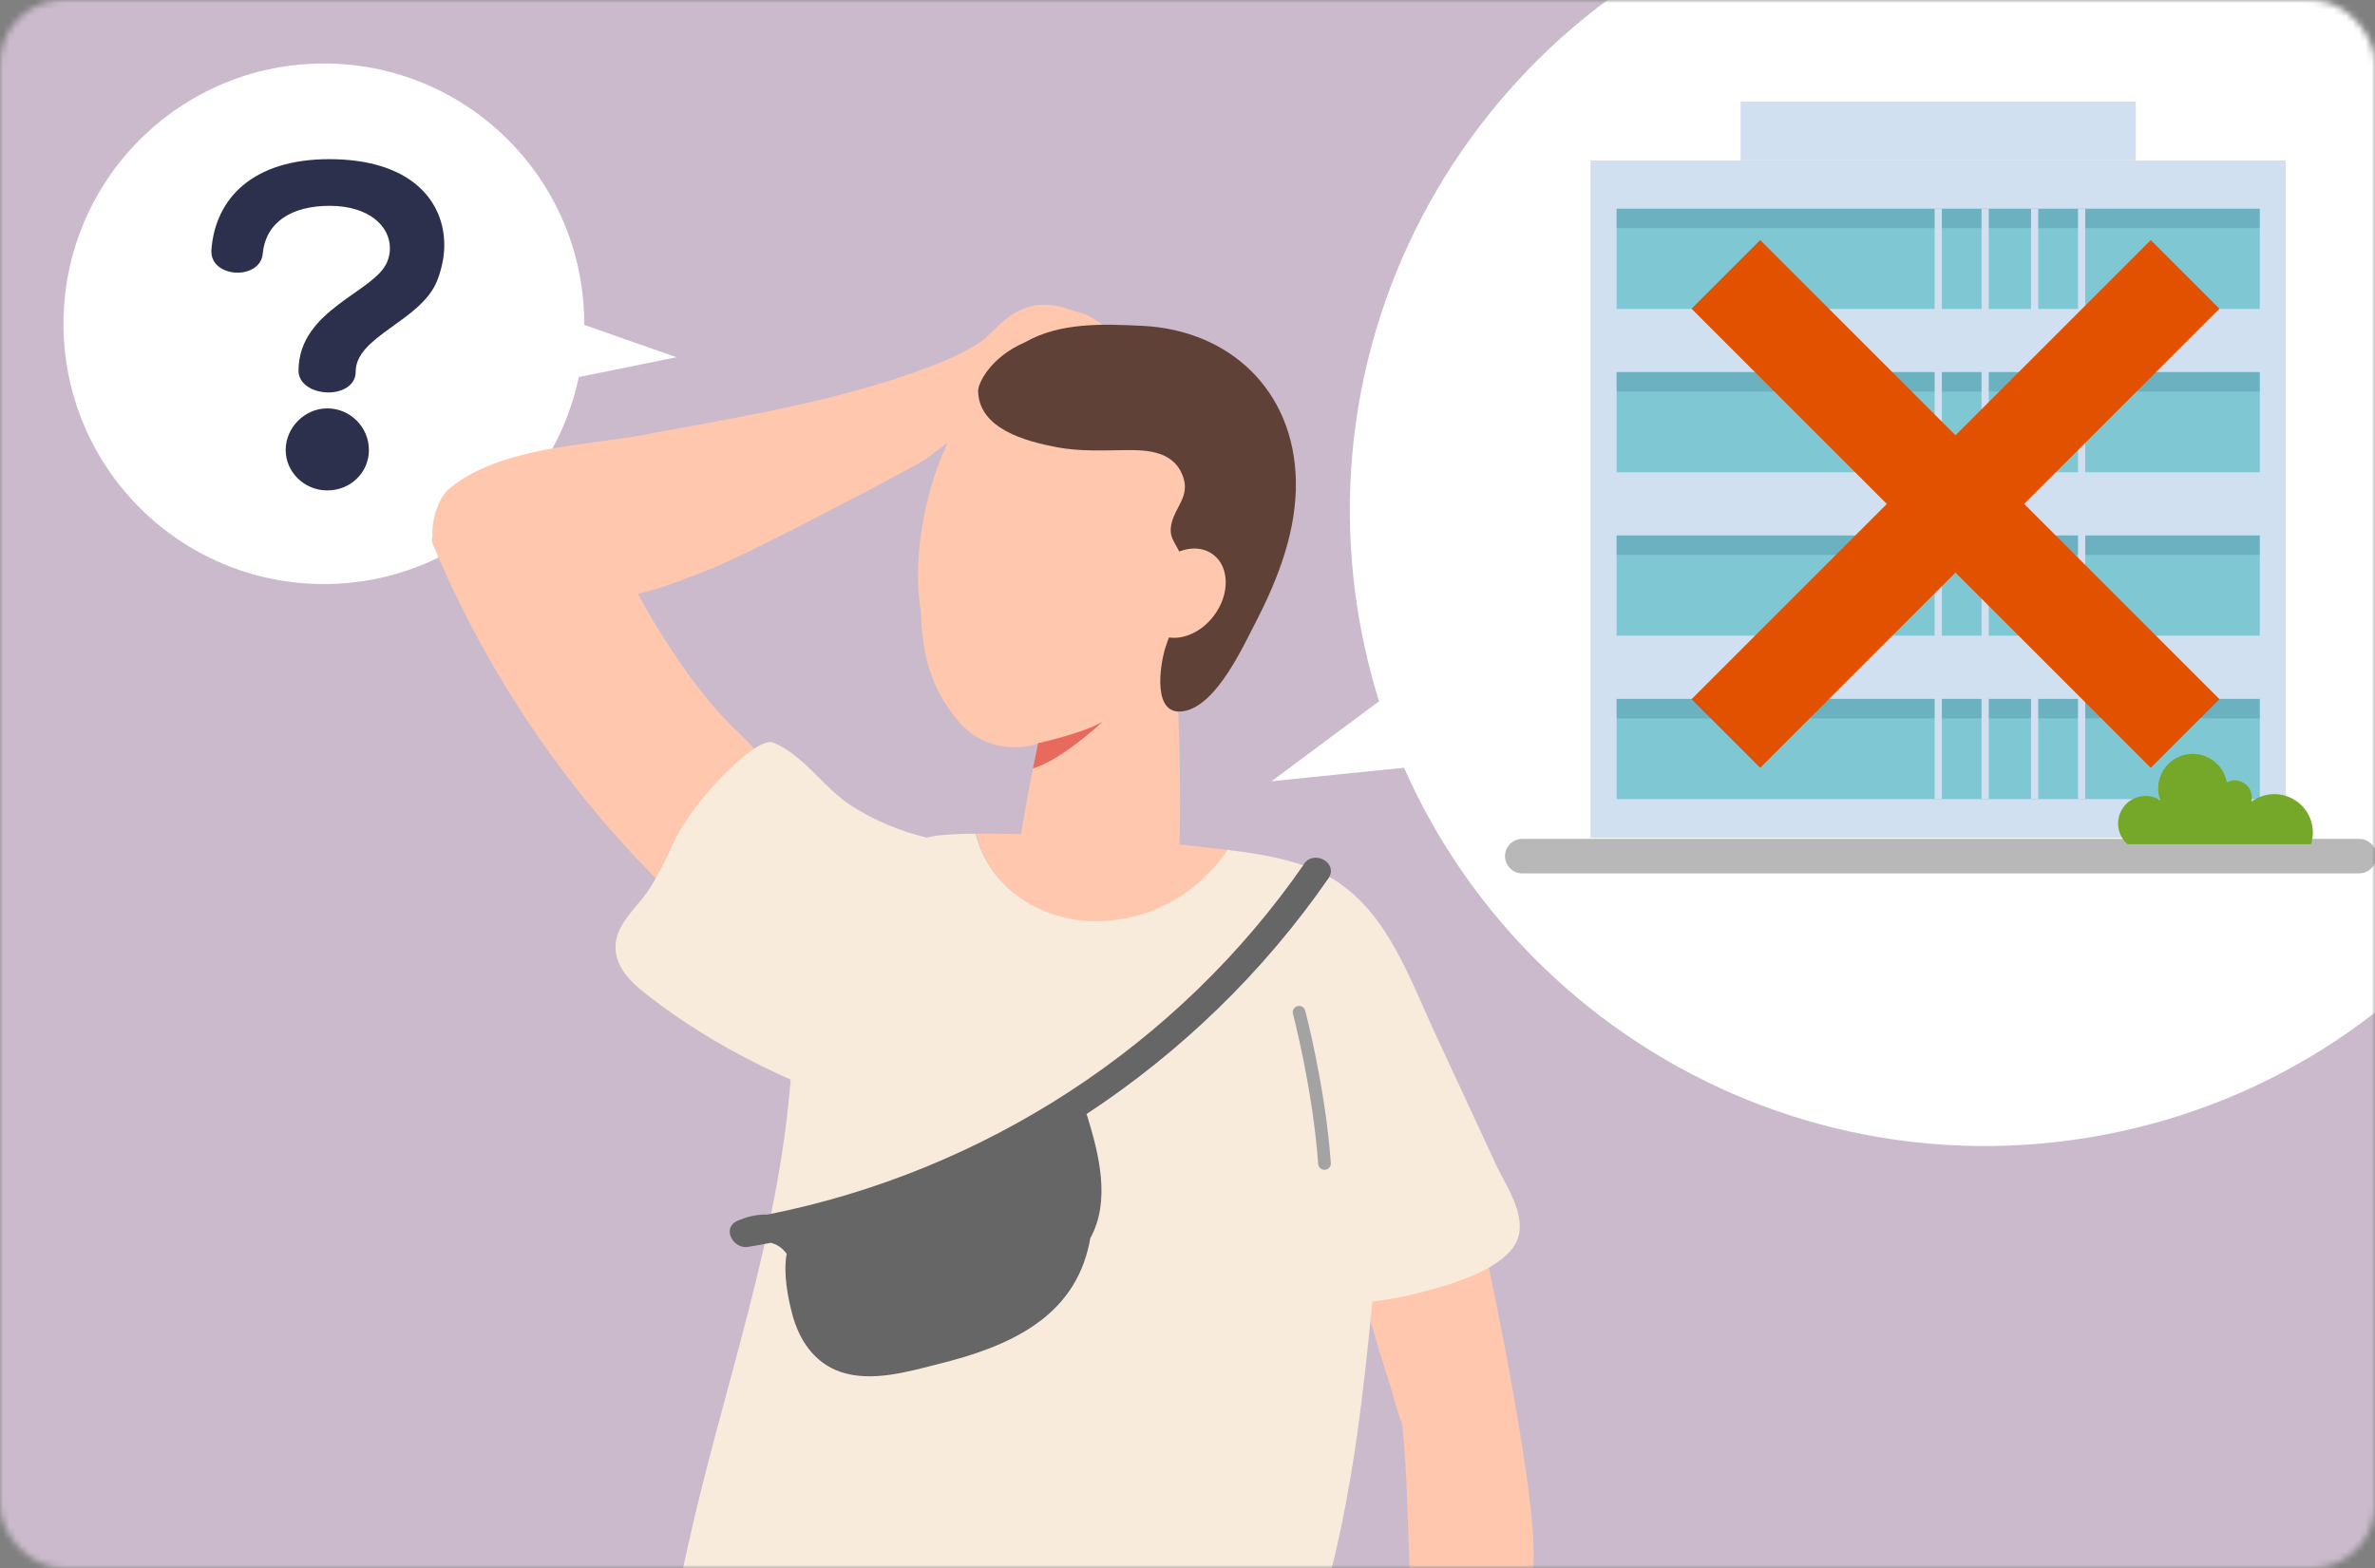 <svg width="374" height="247" viewBox="0 0 374 247" fill="none" xmlns="http://www.w3.org/2000/svg">
<rect x="0" y="0" width="374" height="247" fill="#808080" stroke="none"/>
<mask id="mask0_500_9741" style="mask-type:alpha" maskUnits="userSpaceOnUse" x="0" y="0" width="374" height="247">
<rect width="374" height="247" rx="10" fill="#D9D9D9"/>
</mask>
<g mask="url(#mask0_500_9741)">
<path d="M731 -43H-93V524.345H731V-43Z" fill="#939393"/>
<path d="M597.74 -66H-59V410.5H597.74V-66Z" fill="#CBBACC"/>
<path d="M51 92C73.644 92 92 73.644 92 51C92 28.356 73.644 10 51 10C28.356 10 10 28.356 10 51C10 73.644 28.356 92 51 92Z" fill="white"/>
<path d="M85.961 60.443L106.519 56.273L87.079 49.444L85.961 60.443Z" fill="white"/>
<path d="M56.011 58.574C56.011 60.72 53.865 61.818 51.726 61.818C49.4 61.818 47.01 60.591 47.01 58.388C47.01 48.713 59.075 46.021 60.971 41.241C61.279 40.509 61.401 39.834 61.401 39.096C61.401 35.607 58.092 32.421 51.912 32.421C46.092 32.421 41.871 34.868 41.376 39.95C41.19 41.974 39.295 42.95 37.393 42.95C35.37 42.95 33.288 41.787 33.288 39.642V39.398C33.898 31.072 40.021 25.071 51.842 25.071C64.761 25.071 69.965 31.682 69.965 38.607C69.965 40.502 69.534 42.468 68.802 44.299C66.232 50.608 56.005 52.934 56.005 58.568L56.011 58.574ZM51.54 77.25C47.929 77.25 44.987 74.371 44.987 70.883C44.987 67.395 47.929 64.33 51.54 64.33C55.15 64.33 58.092 67.273 58.092 70.883C58.092 74.494 55.15 77.25 51.54 77.25Z" fill="#2D304D"/>
<path d="M326.232 179.584C380.975 172.069 419.261 121.6 411.747 66.857C404.232 12.114 353.763 -26.172 299.02 -18.658C244.277 -11.143 205.991 39.326 213.505 94.069C221.02 148.812 271.489 187.098 326.232 179.584Z" fill="white"/>
<path d="M239.684 93.707L200.228 123.062L248.296 118.148L239.684 93.707Z" fill="white"/>
<path d="M359.956 25.281H250.465V131.981H359.956V25.281Z" fill="#D1E0F0"/>
<path d="M355.855 32.878H254.573V48.659H355.855V32.878Z" fill="#7FC7D3"/>
<path d="M355.855 58.61H254.573V74.391H355.855V58.61Z" fill="#7FC7D3"/>
<path d="M355.855 84.345H254.573V100.125H355.855V84.345Z" fill="#7FC7D3"/>
<path d="M355.855 110.087H254.573V125.868H355.855V110.087Z" fill="#7FC7D3"/>
<path opacity="0.16" d="M355.855 84.345H254.573V87.406H355.855V84.345Z" fill="#003C54"/>
<path opacity="0.16" d="M355.855 110.087H254.573V113.148H355.855V110.087Z" fill="#003C54"/>
<path d="M336.325 16H274.095V25.265H336.325V16Z" fill="#D1E0F0"/>
<path opacity="0.16" d="M355.855 32.878H254.573V35.939H355.855V32.878Z" fill="#003C54"/>
<path opacity="0.16" d="M355.855 58.61H254.573V61.672H355.855V58.61Z" fill="#003C54"/>
<path fill-rule="evenodd" clip-rule="evenodd" d="M239.726 132.137H371.488C372.994 132.137 374.213 133.356 374.213 134.854C374.213 136.352 372.994 137.572 371.488 137.572H239.726C238.22 137.572 237 136.352 237 134.854C237 133.356 238.22 132.137 239.726 132.137Z" fill="#B8B8B8"/>
<path d="M328.369 32.878H327.231V125.86H328.369V32.878Z" fill="#D1E0F0"/>
<path d="M313.178 32.878H312.04V125.86H313.178V32.878Z" fill="#D1E0F0"/>
<path d="M320.97 32.878H319.832V125.86H320.97V32.878Z" fill="#D1E0F0"/>
<path d="M305.795 32.878H304.657V125.86H305.795V32.878Z" fill="#D1E0F0"/>
<path fill-rule="evenodd" clip-rule="evenodd" d="M363.95 132.972H335.024C333.321 131.482 333.051 128.945 334.394 127.128C335.736 125.311 338.257 124.836 340.18 126.047C339.476 124.116 339.935 121.947 341.343 120.457C342.75 118.967 344.887 118.394 346.851 118.975C348.816 119.565 350.297 121.21 350.657 123.232C351.607 122.732 352.744 122.847 353.579 123.502C354.414 124.156 354.791 125.253 354.529 126.293C356.64 124.721 359.522 124.688 361.666 126.211C363.81 127.733 364.727 130.467 363.933 132.972H363.941H363.95Z" fill="#75A829"/>
<path d="M349.504 110.134L277.187 37.817L266.375 48.629L338.692 120.946L349.504 110.134Z" fill="#E25100"/>
<path d="M338.69 37.82L266.373 110.137L277.184 120.948L349.501 48.631L338.69 37.82Z" fill="#E25100"/>
<path d="M231.105 185.405C230.745 183.326 230.328 181.263 229.828 179.225C229.272 176.745 228.65 174.273 227.938 171.842C226.923 168.372 225.368 165.041 221.201 165.613C220.08 165.769 218.828 166.219 217.559 166.899C217.011 166.915 216.511 167.177 216.25 167.676C215.022 168.478 213.819 169.469 212.754 170.574C212.075 170.688 211.502 171.212 211.453 172.08C210.004 173.954 209.014 176.033 208.908 178.046C208.302 178.415 207.893 179.111 208.13 179.978C211.707 192.796 214.883 205.818 218.983 218.472C219.433 219.864 219.957 222.246 220.817 224.357C222.004 236.152 221.594 248.176 222.798 259.978C223.747 269.309 225.114 278.583 226.841 287.799C225.286 292.448 220.931 296.148 219.041 300.674C217.887 303.441 215.546 309.244 216.847 312.133C218.009 314.712 219.835 314.327 221.668 312.845C221.373 314.196 221.234 315.555 221.922 316.831C223.665 320.048 229.182 320.539 232.268 319.451C236.614 317.92 236.9 312.403 237.179 308.466C237.612 302.262 236.483 296.181 234.674 290.287C237.899 277.257 241.026 258.939 241.5 245.581C241.934 233.41 232.742 190.365 231.105 185.405Z" fill="#FFC8AE"/>
<path d="M174.522 52.022C172.721 50.229 170.871 49.288 169.005 48.96C166.206 47.847 163.251 47.495 160.247 49.034C158.25 50.057 156.76 51.833 155.115 53.298C153.486 54.755 149.14 56.687 148.518 56.941C133.409 63.03 117.374 65.494 101.454 68.473C92.14 70.217 79.044 70.364 70.924 76.806C69.074 78.271 67.912 81.815 68.1 84.565C67.969 84.868 67.953 85.236 68.133 85.662C78.594 110.643 94.857 132.595 115.835 149.742C117.096 150.774 118.774 149.652 118.774 148.457C119.052 148.253 119.281 147.966 119.388 147.606C121.188 141.557 122.572 135.427 123.406 129.165C123.685 127.086 123.922 124.729 122.498 123.477C120.935 119.703 118.037 117.166 115.082 114.211C110.499 109.628 106.897 104.291 103.476 98.815C102.518 97.285 101.52 95.468 100.456 93.561C104.728 92.546 108.984 90.737 111.661 89.713C117.71 87.389 144.925 73.065 146.03 72.148C146.054 72.132 146.063 72.108 146.087 72.091C148.42 70.331 150.753 68.572 153.085 66.812C153.716 66.337 153.879 65.633 153.756 65.011C154.812 64.209 155.876 63.399 156.932 62.597C157.391 62.253 157.595 61.786 157.636 61.312C159.06 60.411 160.525 59.552 162.023 58.766C164.921 57.489 167.81 56.212 170.708 54.927C171.15 54.731 171.395 54.395 171.485 54.019C171.821 54.223 172.156 54.428 172.492 54.649C174.113 55.688 175.856 53.347 174.522 52.013V52.022Z" fill="#FFC8AE"/>
<path d="M189.566 68.319C183.656 56.778 168.269 50.516 157.194 59.029C147.741 66.289 143.001 84.877 145.015 96.295C145.236 103.187 146.562 108.327 150.761 113.41C155.655 119.336 162.604 117.551 163.439 117.093C162.621 121.423 158.938 138.906 159.871 142.597C161.254 148.049 165.314 135.959 170.11 135.837C171.485 136.041 172.86 136.148 174.113 136.246C179.392 136.655 183.648 149.072 184.827 143.719C186.333 136.876 185.834 114.932 185.302 107.918C193.126 96.966 195.811 80.498 189.574 68.319H189.566Z" fill="#FFC8AE"/>
<path d="M185.908 133.053C181.431 132.529 164.381 131.203 153.708 131.31C155.836 140.19 164.422 145.625 173.827 145.183C181.979 144.799 189.141 140.436 193.471 133.896C190.925 133.585 188.38 133.34 185.908 133.053Z" fill="#FFC8AE"/>
<path d="M235.434 183.129C232.316 176.401 229.189 169.673 226.07 162.945C221.307 152.681 217.476 140.682 205.853 136.516C201.884 135.092 197.595 134.388 193.314 133.872C188.984 140.371 181.847 144.701 173.727 145.086C164.364 145.528 155.802 140.134 153.633 131.31C150.187 131.343 147.413 131.531 145.947 131.94C141.798 130.95 137.82 129.297 134.194 127.005C129.651 124.132 126.688 118.992 121.728 116.962C119.076 115.881 108.878 126.407 106.013 132.857C104.949 135.247 103.778 137.596 102.395 139.823C101.069 141.951 99.047 143.727 97.852 145.896C95.495 150.193 97.983 153.598 101.323 156.25C108.403 161.881 116.26 166.391 124.503 170.058C122.579 195.161 113.772 218.922 108.362 243.396C105.464 256.5 94.619 301.632 120.001 298.898C125.992 298.252 131.746 295.551 137.656 294.331C144.327 292.964 151.088 292.178 157.808 291.098C169.692 289.174 181.74 286.097 191.423 278.591C201.303 270.93 206.582 259.389 209.586 247.529C213.089 233.696 214.751 219.234 216.101 205.024C218.172 204.771 220.226 204.41 222.264 203.919C226.987 202.773 234.787 200.768 238.029 196.823C241.442 192.665 237.251 187.083 235.418 183.129H235.434Z" fill="#F9EBDB"/>
<path d="M179.834 51.326C173.72 51.023 166.934 50.753 161.418 53.912C155.917 56.278 154.01 60.419 154.026 61.581C154.133 67.557 161.54 69.521 166.419 70.446C170.004 71.125 173.531 70.945 177.149 70.904C180.611 70.863 185.015 70.986 186.374 75.316C187.266 78.148 185.211 79.777 184.557 82.183C183.902 84.581 184.966 85.179 185.891 87.299C188.24 92.684 185.113 96.99 183.525 101.991C182.682 104.643 181.274 113.213 186.701 111.96C191.678 110.806 195.713 101.934 197.775 97.939C201.328 91.056 204.241 83.476 204.061 75.619C203.742 61.541 193.716 51.997 179.826 51.318L179.834 51.326Z" fill="#5F4137"/>
<path d="M205.363 136.098C185.539 164.746 154.902 184.586 120.828 191.322C119.453 191.273 118.053 191.535 116.695 192.084C116.67 192.084 116.637 192.092 116.613 192.1C116.613 192.1 116.613 192.108 116.613 192.116C116.433 192.19 116.253 192.239 116.073 192.329C113.609 193.491 115.491 196.79 117.791 196.414C118.995 196.217 120.19 195.996 121.376 195.767C122.408 196.004 123.259 196.634 123.881 197.51C123.308 200.596 124.086 204.418 124.749 206.972C125.813 211.032 128.195 214.658 132.312 216.082C137.272 217.801 143.173 216.017 148.051 214.789C153.216 213.487 158.504 211.769 162.924 208.716C168.203 205.081 170.781 200.318 171.69 195.047C174.939 189.17 173.048 181.771 171.207 175.771C171.174 175.673 171.125 175.583 171.084 175.493C185.94 165.728 198.954 153.148 209.193 138.357C210.83 135.984 206.959 133.749 205.33 136.098H205.363Z" fill="#666666"/>
<path d="M163.455 117.067C163.455 117.067 170.495 115.529 173.629 113.679C173.629 113.679 167.352 119.629 162.653 121.053L163.464 117.067H163.455Z" fill="#E86A5D"/>
<path d="M191.187 96.945C193.697 93.578 193.625 89.278 191.026 87.341C188.428 85.404 184.286 86.564 181.777 89.931C179.267 93.298 179.339 97.598 181.938 99.535C184.536 101.472 188.678 100.312 191.187 96.945Z" fill="#FFC8AE"/>
<path d="M204.573 159.451C204.573 159.451 207.724 171.377 208.576 183.27" stroke="#A3A3A3" stroke-width="2" stroke-linecap="round" stroke-linejoin="round"/>
</g>
</svg>
